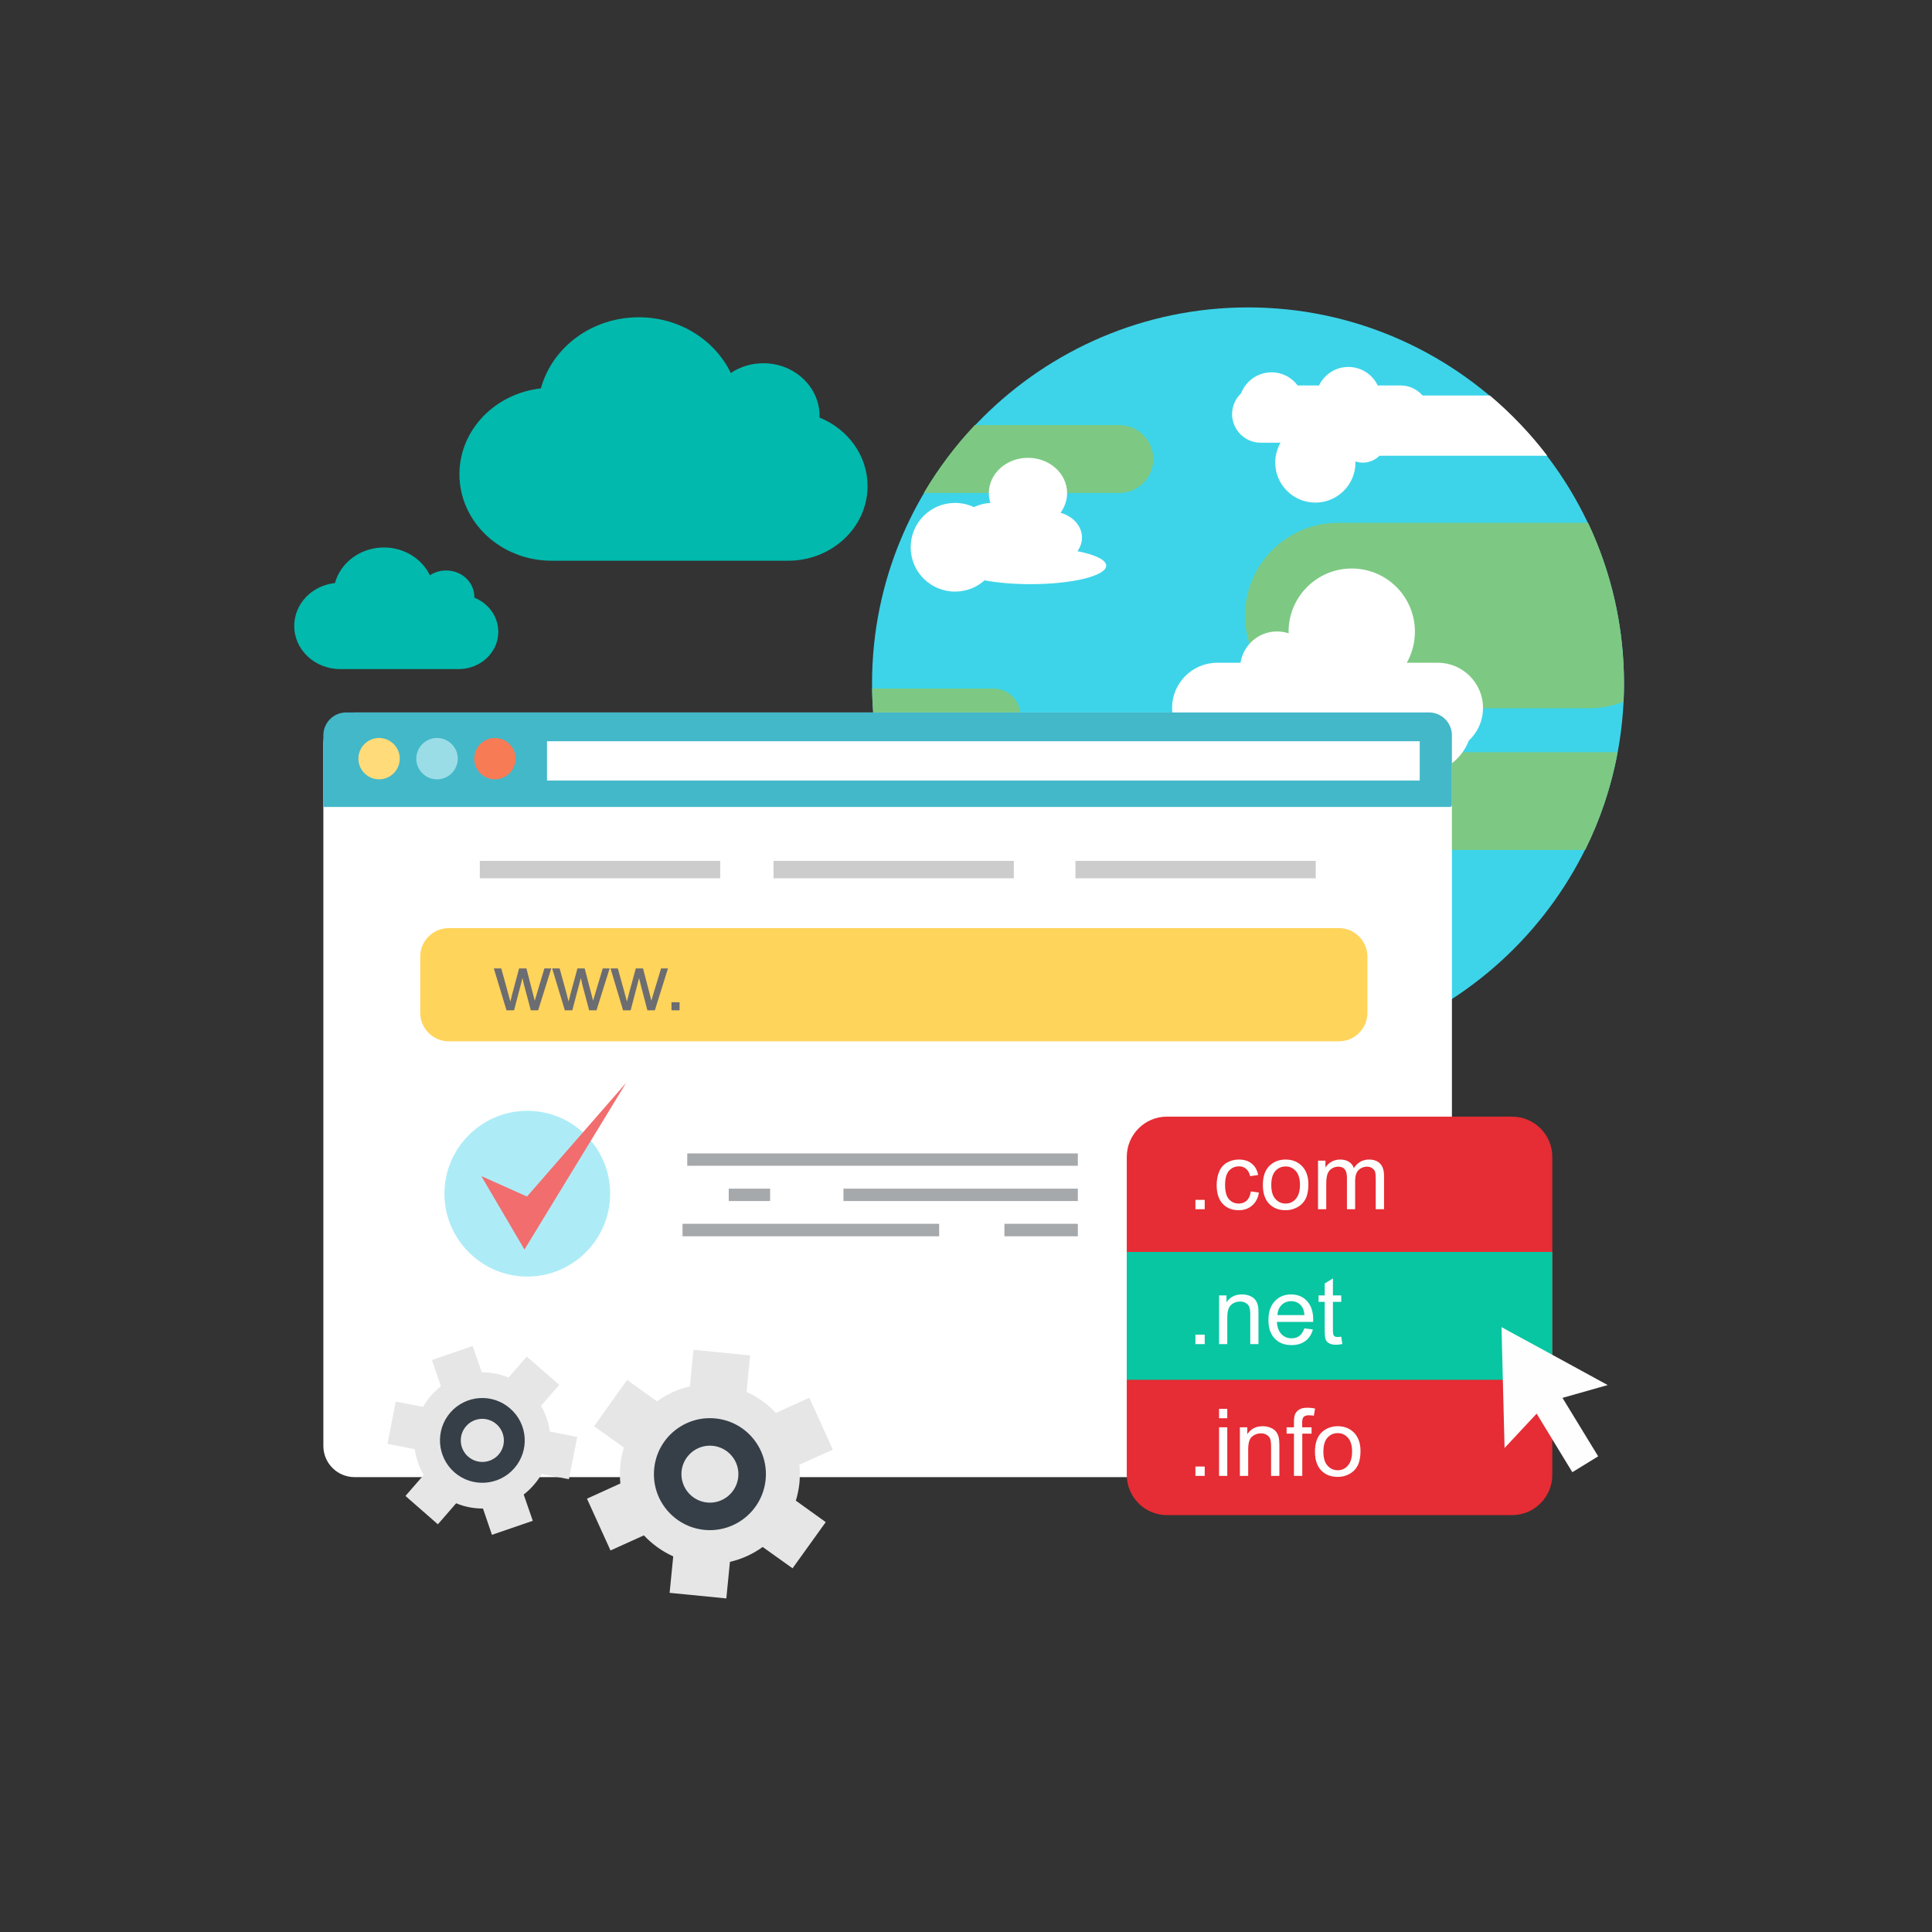 <svg xmlns="http://www.w3.org/2000/svg" xmlns:xlink="http://www.w3.org/1999/xlink" id="Domain_Checker_2_" x="0px" y="0px" width="1200px" height="1200px" viewBox="0 0 1200 1200" xml:space="preserve"><rect x="0" y="0" width="1200" height="1200" fill="#333333" stroke="none"/><g>	<path fill-rule="evenodd" clip-rule="evenodd" fill="#3DD4E9" d="M775.203,657.997c128.579,0,233.495-104.917,233.495-233.497  c0-128.648-104.916-233.564-233.495-233.564c-128.648,0-233.565,104.917-233.565,233.564  C541.638,553.08,646.555,657.997,775.203,657.997L775.203,657.997z"></path>	<path fill-rule="evenodd" clip-rule="evenodd" fill="#7DC983" d="M1004.756,467.201c-3.945,21.419-10.811,41.815-20.194,60.719  H798.729c-16.729,0-30.395-13.666-30.395-30.325l0,0c0-16.728,13.666-30.394,30.395-30.394H1004.756z M986.396,324.75  c14.279,30.258,22.302,64.052,22.302,99.75c0,3.808-0.068,7.548-0.273,11.288c-6.593,2.719-13.869,4.146-21.417,4.146H830.891  c-31.687,0-57.591-25.906-57.591-57.591l0,0c0-31.687,25.904-57.593,57.591-57.593H986.396z M557.141,508.337  c-9.654-25.021-15.095-52.219-15.435-80.641h75.405c9.182,0,16.729,7.547,16.729,16.726l0,0c0,2.448-0.545,4.76-1.497,6.868h42.974  c15.707,0,28.558,12.852,28.558,28.559l0,0c0,15.707-12.851,28.488-28.558,28.488H557.141z M573.8,306.189  c8.975-15.231,19.584-29.376,31.687-42.158h89.754c11.628,0,21.077,9.451,21.077,21.079l0,0c0,11.559-9.449,21.079-21.077,21.079  H573.8z"></path>	<path fill-rule="evenodd" clip-rule="evenodd" fill="#FFFFFF" d="M882.5,480.596c13.599,0,25.228-8.567,29.778-20.534  c5.445-5.099,8.842-12.375,8.842-20.398l0,0c0-15.436-12.646-28.014-28.014-28.014h-19.311c3.196-5.712,5.03-12.308,5.03-19.312  c0-21.69-17.543-39.233-39.231-39.233c-21.624,0-39.233,17.543-39.233,39.233c0,0.341,0.066,0.681,0.066,1.021  c-2.311-0.748-4.689-1.156-7.204-1.156c-11.494,0-21.014,8.432-22.711,19.447h-14.486c-15.434,0-28.012,12.578-28.012,28.014l0,0  c0,15.435,12.578,28.015,28.012,28.015h22.575c5.101,10.743,16.048,18.154,28.696,18.154c12.715,0,23.662-7.412,28.76-18.154  h20.876C862.713,475.497,872.029,480.596,882.5,480.596L882.5,480.596z M925.406,245.672  c13.189,11.152,25.159,23.662,35.628,37.398H856.798c-2.652,2.651-6.324,4.284-10.334,4.284c-1.634,0-3.133-0.273-4.558-0.749  c0,0.272,0,0.476,0,0.68c0,13.736-11.152,24.887-24.886,24.887c-13.801,0-24.955-11.15-24.955-24.887  c0-4.487,1.227-8.635,3.263-12.307h-12.305c-9.724,0-17.747-7.956-17.747-17.747l0,0c0-5.1,2.174-9.655,5.573-12.919  c2.925-7.615,10.269-13.055,18.905-13.055c6.663,0,12.576,3.197,16.25,8.16h13.26c3.263-6.799,10.2-11.491,18.223-11.491  c8.021,0,15.027,4.692,18.221,11.491h14.348c5.372,0,10.2,2.449,13.531,6.255H925.406z M593.18,312.375  c4.214,0,8.157,0.952,11.761,2.583c2.993-1.426,6.528-2.38,10.199-2.583c-0.611-1.904-0.951-3.943-0.951-6.051  c0-12.172,10.88-21.963,24.277-21.963c13.462,0,24.34,9.791,24.34,21.963c0,4.488-1.563,8.634-4.077,12.171  c7.749,2.176,13.326,8.229,13.326,15.435c0,3.061-1.091,5.984-2.856,8.433c10.879,2.108,17.881,5.371,17.881,8.975  c0,6.323-21.008,11.491-46.983,11.491c-10.743,0-20.603-0.883-28.559-2.379c-4.827,4.353-11.285,7.004-18.357,7.004  c-15.229,0-27.538-12.308-27.538-27.539C565.642,324.683,577.95,312.375,593.18,312.375L593.18,312.375z"></path>	<g>		<path fill-rule="evenodd" clip-rule="evenodd" fill="#FFFFFF" d="M220.156,442.52h662.275c10.676,0,19.38,8.771,19.38,19.377   v436.26c0,10.605-8.704,19.309-19.38,19.309H220.156c-10.607,0-19.31-8.703-19.31-19.309v-436.26   C200.846,451.29,209.549,442.52,220.156,442.52L220.156,442.52z"></path>		<g>			<path fill-rule="evenodd" clip-rule="evenodd" fill="#43B8C9" d="M214.919,442.52h672.748c7.753,0,14.144,6.391,14.144,14.143    v43.381c0,0.612-0.544,1.156-1.224,1.156H200.846v-44.537C200.846,448.91,207.169,442.52,214.919,442.52L214.919,442.52z"></path>			<path fill-rule="evenodd" clip-rule="evenodd" fill="#FFDB79" d="M235.455,484.064c7.072,0,12.851-5.78,12.851-12.851    c0-7.072-5.779-12.852-12.851-12.852c-7.072,0-12.851,5.78-12.851,12.852C222.604,478.284,228.382,484.064,235.455,484.064    L235.455,484.064z"></path>			<path fill-rule="evenodd" clip-rule="evenodd" fill="#9BDDE7" d="M271.424,484.064c7.072,0,12.918-5.78,12.918-12.851    c0-7.072-5.846-12.852-12.918-12.852s-12.852,5.78-12.852,12.852C258.573,478.284,264.353,484.064,271.424,484.064    L271.424,484.064z"></path>			<path fill-rule="evenodd" clip-rule="evenodd" fill="#F77B55" d="M307.395,484.064c7.07,0,12.851-5.78,12.851-12.851    c0-7.072-5.78-12.852-12.851-12.852c-7.072,0-12.852,5.78-12.852,12.852C294.542,478.284,300.322,484.064,307.395,484.064    L307.395,484.064z"></path>			<rect x="339.759" y="460.401" fill-rule="evenodd" clip-rule="evenodd" fill="#FFFFFF" width="542.059" height="24.411"></rect>		</g>	</g>	<g>		<path fill-rule="evenodd" clip-rule="evenodd" fill="#FFD45B" d="M278.767,576.47H831.64c9.723,0,17.679,7.957,17.679,17.679   V629.1c0,9.724-7.956,17.679-17.679,17.679H278.767c-9.792,0-17.746-7.955-17.746-17.679v-34.951   C261.021,584.427,268.976,576.47,278.767,576.47L278.767,576.47z"></path>		<rect x="480.443" y="534.722" fill-rule="evenodd" clip-rule="evenodd" fill="#CCCCCC" width="149.25" height="10.812"></rect>		<rect x="298.011" y="534.722" fill-rule="evenodd" clip-rule="evenodd" fill="#CCCCCC" width="149.318" height="10.812"></rect>		<rect x="667.975" y="534.722" fill-rule="evenodd" clip-rule="evenodd" fill="#CCCCCC" width="149.25" height="10.812"></rect>		<path fill-rule="evenodd" clip-rule="evenodd" fill="#6C6D70" d="M314.602,627.534l-7.888-26.042h4.624l4.148,15.027l1.496,5.575   c0.068-0.271,0.476-2.037,1.36-5.371l4.079-15.231h4.558l3.875,15.095l1.292,4.965l1.496-5.032l4.488-15.027h4.283l-8.159,26.042   h-4.556l-4.148-15.571l-1.02-4.485l-5.235,20.057H314.602z M350.843,627.534l-7.888-26.042h4.623l4.148,15.027l1.428,5.575   c0.067-0.271,0.543-2.037,1.359-5.371l4.148-15.231h4.487l3.945,15.095l1.291,4.965l1.497-5.032l4.486-15.027h4.285l-8.161,26.042   h-4.554l-4.148-15.571l-1.02-4.485l-5.304,20.057H350.843z M387.017,627.534l-7.82-26.042h4.557l4.147,15.027l1.496,5.575   c0.066-0.271,0.545-2.037,1.359-5.371l4.149-15.231h4.486l3.945,15.095l1.223,4.965l1.496-5.032l4.556-15.027h4.283l-8.159,26.042   h-4.625l-4.079-15.571l-1.088-4.485l-5.235,20.057H387.017z M417.07,627.534v-5.031h5.032v5.031H417.07z"></path>		<path fill-rule="evenodd" clip-rule="evenodd" fill="#ADECF7" d="M327.52,792.898c28.355,0,51.473-23.119,51.473-51.472   c0-28.354-23.117-51.472-51.473-51.472c-28.354,0-51.471,23.117-51.471,51.472C276.048,769.779,299.166,792.898,327.52,792.898   L327.52,792.898z"></path>		<polygon fill-rule="evenodd" clip-rule="evenodd" fill="#F26D6E" points="298.963,730.481 325.752,776.105 388.921,672.547    327.316,743.194   "></polygon>		<rect x="426.862" y="716.404" fill-rule="evenodd" clip-rule="evenodd" fill="#A6A9AB" width="242.609" height="7.684"></rect>		<rect x="523.891" y="738.301" fill-rule="evenodd" clip-rule="evenodd" fill="#A6A9AB" width="145.58" height="7.682"></rect>		<rect x="423.937" y="760.126" fill-rule="evenodd" clip-rule="evenodd" fill="#A6A9AB" width="159.383" height="7.752"></rect>		<rect x="623.845" y="760.126" fill-rule="evenodd" clip-rule="evenodd" fill="#A6A9AB" width="45.626" height="7.752"></rect>		<rect x="452.632" y="738.301" fill-rule="evenodd" clip-rule="evenodd" fill="#A6A9AB" width="25.702" height="7.682"></rect>	</g>	<path fill-rule="evenodd" clip-rule="evenodd" fill="#E62C34" d="M724.751,693.558h214.457c13.733,0,24.954,11.221,24.954,24.955  v197.596c0,13.734-11.221,24.953-24.954,24.953H724.751c-13.669,0-24.887-11.219-24.887-24.953V718.513  C699.864,704.778,711.082,693.558,724.751,693.558L724.751,693.558z"></path>	<rect x="699.864" y="777.6" fill-rule="evenodd" clip-rule="evenodd" fill="#08C6A2" width="264.298" height="79.419"></rect>	<path fill-rule="evenodd" clip-rule="evenodd" fill="#FEFEFE" d="M821.984,901.624c0,3.876,0.813,6.733,2.515,8.637  c1.701,1.971,3.807,2.924,6.392,2.924c2.515,0,4.692-0.953,6.322-2.924c1.703-1.903,2.585-4.828,2.585-8.773  c0-3.736-0.882-6.593-2.585-8.496c-1.699-1.907-3.808-2.856-6.322-2.856c-2.585,0-4.69,0.949-6.392,2.856  C822.798,894.895,821.984,897.751,821.984,901.624L821.984,901.624z M816.747,901.624c0-5.574,1.563-9.724,4.625-12.377  c2.585-2.242,5.779-3.398,9.519-3.398c4.148,0,7.548,1.362,10.199,4.082c2.583,2.72,3.944,6.459,3.944,11.287  c0,3.876-0.611,6.866-1.769,9.111c-1.155,2.244-2.855,3.94-5.099,5.167c-2.178,1.223-4.624,1.834-7.276,1.834  c-4.214,0-7.617-1.29-10.267-4.01C818.04,910.601,816.747,906.724,816.747,901.624L816.747,901.624z M803.694,916.719v-26.245  h-4.558v-3.946h4.558v-3.193c0-2.04,0.203-3.535,0.545-4.556c0.473-1.291,1.357-2.381,2.582-3.197  c1.222-0.813,2.991-1.224,5.235-1.224c1.43,0,2.991,0.14,4.76,0.478l-0.749,4.485c-1.087-0.136-2.106-0.271-3.061-0.271  c-1.561,0-2.649,0.34-3.263,1.021c-0.681,0.61-0.95,1.903-0.95,3.669v2.788h5.846v3.946h-5.777v26.245H803.694z M770.103,916.719  v-30.191h4.624v4.287c2.176-3.332,5.37-4.966,9.588-4.966c1.835,0,3.467,0.342,5.032,1.02c1.496,0.614,2.65,1.497,3.398,2.584  c0.749,1.021,1.293,2.313,1.563,3.741c0.204,0.95,0.341,2.584,0.341,4.964v18.562h-5.168v-18.357c0-2.108-0.203-3.674-0.544-4.691  c-0.407-1.02-1.156-1.836-2.176-2.449c-0.953-0.611-2.177-0.95-3.536-0.95c-2.174,0-4.012,0.68-5.645,2.107  c-1.563,1.359-2.309,4.012-2.309,7.887v16.454H770.103z M757.184,916.719v-30.191h5.099v30.191H757.184z M757.184,880.885v-5.847  h5.099v5.847H757.184z M742.499,916.719v-5.847h5.778v5.847H742.499z"></path>	<path fill-rule="evenodd" clip-rule="evenodd" fill="#FEFEFE" d="M833.064,830.23l0.684,4.556  c-1.429,0.271-2.724,0.475-3.877,0.475c-1.837,0-3.264-0.34-4.285-0.884c-1.019-0.613-1.765-1.36-2.175-2.312  c-0.408-1.021-0.613-2.991-0.613-6.053v-17.404h-3.805v-4.015h3.805v-7.411l5.102-3.127v10.538h5.165v4.015h-5.165v17.678  c0,1.426,0.135,2.381,0.271,2.788c0.201,0.407,0.477,0.746,0.885,1.02c0.409,0.271,1.019,0.34,1.768,0.34  C831.368,830.434,832.115,830.365,833.064,830.23L833.064,830.23z M793.426,816.835h16.794c-0.205-2.516-0.882-4.42-1.901-5.711  c-1.634-1.972-3.741-2.927-6.326-2.927c-2.381,0-4.353,0.751-5.914,2.313C794.445,812.073,793.562,814.183,793.426,816.835  L793.426,816.835z M810.151,825.062l5.304,0.679c-0.815,3.063-2.379,5.509-4.621,7.14c-2.245,1.701-5.101,2.583-8.637,2.583  c-4.421,0-7.889-1.356-10.472-4.077c-2.583-2.719-3.878-6.528-3.878-11.426c0-5.03,1.295-8.972,3.947-11.763  c2.583-2.787,5.981-4.213,10.13-4.213c4.014,0,7.344,1.356,9.858,4.077c2.585,2.787,3.876,6.665,3.876,11.628  c0,0.271-0.069,0.748-0.069,1.358h-22.504c0.206,3.266,1.155,5.849,2.857,7.619c1.63,1.698,3.737,2.582,6.254,2.582  c1.904,0,3.468-0.477,4.827-1.429C808.318,828.804,809.403,827.236,810.151,825.062L810.151,825.062z M757.184,834.854v-30.26  h4.623v4.285c2.177-3.266,5.373-4.895,9.588-4.895c1.838,0,3.468,0.34,5.032,0.95c1.496,0.679,2.652,1.564,3.399,2.584  c0.75,1.09,1.292,2.313,1.563,3.809c0.206,0.95,0.271,2.584,0.271,4.964v18.563h-5.1v-18.358c0-2.108-0.203-3.675-0.609-4.692  c-0.34-1.022-1.09-1.835-2.109-2.449c-1.019-0.61-2.178-0.949-3.537-0.949c-2.174,0-4.08,0.68-5.644,2.106  c-1.561,1.36-2.38,3.944-2.38,7.818v16.524H757.184z M742.499,834.854v-5.848h5.778v5.848H742.499z"></path>	<path fill-rule="evenodd" clip-rule="evenodd" fill="#FEFEFE" d="M818.65,751.082v-30.19h4.623v4.286  c0.886-1.497,2.178-2.72,3.742-3.606c1.565-0.883,3.33-1.358,5.37-1.358c2.244,0,4.082,0.476,5.507,1.427  c1.43,0.887,2.449,2.177,2.993,3.876c2.38-3.536,5.512-5.303,9.383-5.303c2.993,0,5.305,0.815,6.937,2.516  c1.63,1.629,2.448,4.214,2.448,7.616v20.737h-5.167v-19.038c0-2.038-0.137-3.469-0.477-4.419c-0.343-0.885-0.952-1.564-1.837-2.109  c-0.885-0.61-1.904-0.883-3.057-0.883c-2.109,0-3.877,0.748-5.306,2.107c-1.429,1.427-2.108,3.741-2.108,6.802v17.54h-5.099  v-19.581c0-2.314-0.411-4.014-1.294-5.17c-0.815-1.085-2.177-1.698-4.078-1.698c-1.428,0-2.79,0.408-4.011,1.155  c-1.228,0.747-2.109,1.837-2.653,3.331c-0.544,1.429-0.814,3.538-0.814,6.325v15.638H818.65z M789.617,735.987  c0,3.877,0.818,6.733,2.515,8.636c1.703,1.97,3.812,2.925,6.395,2.925c2.516,0,4.693-0.955,6.322-2.925  c1.7-1.902,2.582-4.828,2.582-8.771c0-3.741-0.882-6.597-2.582-8.499c-1.698-1.905-3.807-2.857-6.322-2.857  c-2.583,0-4.691,0.952-6.395,2.857C790.436,729.255,789.617,732.11,789.617,735.987L789.617,735.987z M784.382,735.987  c0-5.574,1.564-9.723,4.624-12.376c2.583-2.243,5.779-3.398,9.521-3.398c4.145,0,7.548,1.358,10.198,4.078  c2.584,2.72,3.942,6.462,3.942,11.29c0,3.873-0.61,6.867-1.765,9.108c-1.158,2.244-2.859,3.944-5.101,5.168  c-2.244,1.225-4.624,1.837-7.275,1.837c-4.218,0-7.617-1.291-10.268-4.011C785.677,744.964,784.382,741.086,784.382,735.987  L784.382,735.987z M776.902,740.001l5.032,0.748c-0.545,3.398-1.974,6.118-4.215,8.021c-2.243,1.972-5.031,2.924-8.365,2.924  c-4.078,0-7.411-1.291-9.927-4.011c-2.519-2.72-3.739-6.598-3.739-11.56c0-3.264,0.545-6.118,1.631-8.567  c1.021-2.448,2.721-4.284,4.895-5.508c2.177-1.225,4.626-1.836,7.209-1.836c3.266,0,5.985,0.815,8.023,2.516  c2.109,1.629,3.4,4.012,4.013,7.072l-4.966,0.747c-0.475-2.041-1.29-3.537-2.515-4.556c-1.222-1.02-2.653-1.565-4.354-1.565  c-2.583,0-4.692,0.954-6.321,2.791c-1.565,1.833-2.38,4.757-2.38,8.703c0,4.08,0.747,7.003,2.313,8.837  c1.563,1.835,3.604,2.79,6.118,2.79c1.971,0,3.673-0.614,5.033-1.836C775.679,744.487,776.562,742.584,776.902,740.001  L776.902,740.001z M742.499,751.082v-5.848h5.778v5.848H742.499z"></path>	<g>		<path fill-rule="evenodd" clip-rule="evenodd" fill="#E6E6E6" d="M463.716,864.565c6.935,3.128,13.123,7.548,18.154,13.055   l20.807-9.449l14.619,32.228l-20.807,9.384c0.408,3.671,0.408,7.479,0.068,11.287c-0.409,3.809-1.156,7.48-2.245,11.016   l18.564,13.328l-20.604,28.692l-18.563-13.259c-5.983,4.354-12.918,7.548-20.33,9.248l-2.244,22.711l-35.222-3.469l2.244-22.642   c-6.935-3.129-13.123-7.616-18.222-13.056l-20.74,9.384l-14.618-32.163l20.738-9.448c-0.34-3.674-0.408-7.412,0-11.221   c0.339-3.808,1.156-7.549,2.176-11.084l-18.496-13.258l20.535-28.764l18.563,13.327c6.052-4.418,12.987-7.616,20.398-9.315   l2.244-22.71l35.153,3.468L463.716,864.565z"></path>		<path fill-rule="evenodd" clip-rule="evenodd" fill="#363F48" d="M442.636,898.018c9.724,0.956,16.863,9.588,15.912,19.313   c-0.952,9.725-9.655,16.863-19.311,15.911c-9.724-0.951-16.863-9.656-15.912-19.379   C424.278,904.207,432.914,897.068,442.636,898.018L442.636,898.018z M444.337,881.021c19.107,1.837,33.113,18.902,31.209,38.01   c-1.902,19.105-18.902,33.047-38.009,31.211c-19.107-1.904-33.114-18.903-31.21-38.01   C408.163,893.124,425.231,879.117,444.337,881.021L444.337,881.021z"></path>	</g>	<g>		<path fill-rule="evenodd" clip-rule="evenodd" fill="#E6E6E6" d="M336.019,873.202c2.924,4.964,4.761,10.402,5.508,15.979   l16.999,3.33l-5.168,26.247l-16.931-3.264c-1.36,2.447-3.06,4.761-4.964,6.936c-1.904,2.177-3.943,4.148-6.188,5.847l5.643,16.322   l-25.362,8.701l-5.575-16.317c-5.644,0-11.355-1.021-16.658-3.266l-11.356,13.057l-20.126-17.611l11.287-12.988   c-2.922-5.032-4.76-10.473-5.506-16.047l-16.933-3.33l5.101-26.247l16.999,3.264c1.36-2.38,2.992-4.759,4.896-6.937   c1.905-2.176,4.013-4.148,6.188-5.848l-5.575-16.318l25.295-8.703l5.644,16.385c5.644-0.066,11.287,1.023,16.59,3.198   l11.356-12.989l20.194,17.545L336.019,873.202z"></path>		<path fill-rule="evenodd" clip-rule="evenodd" fill="#363F48" d="M308.345,884.558c5.576,4.895,6.188,13.325,1.361,18.899   c-4.896,5.578-13.328,6.122-18.903,1.294s-6.188-13.325-1.292-18.901C294.338,880.271,302.77,879.729,308.345,884.558   L308.345,884.558z M316.845,874.832c11.015,9.521,12.172,26.18,2.583,37.127c-9.519,10.947-26.177,12.104-37.125,2.583   c-10.949-9.587-12.104-26.176-2.584-37.191C289.308,866.404,305.898,865.244,316.845,874.832L316.845,874.832z"></path>	</g>	<polygon fill-rule="evenodd" clip-rule="evenodd" fill="#FEFEFE" points="932.612,824.313 965.59,842.265 998.568,860.284   970.484,868.239 992.651,904.548 976.606,914.406 954.437,878.031 934.517,899.38 933.564,861.848  "></polygon>	<path fill-rule="evenodd" clip-rule="evenodd" fill="#01B9AD" d="M396.74,197.056c-29.238,0-53.852,18.766-60.789,44.196  c-28.489,3.128-50.589,25.84-50.589,53.309c0,29.647,25.635,53.717,57.253,53.717l0,0H489.01l0,0c0.136,0,0.271,0,0.475,0  c27.266,0,49.365-20.739,49.365-46.373c0-19.039-12.24-35.426-29.851-42.565c0.068-0.273,0.068-0.612,0.068-0.952  c0-18.087-15.639-32.775-34.948-32.775c-7.547,0-14.485,2.245-20.195,6.053C444.064,211.266,422.17,197.056,396.74,197.056  L396.74,197.056z"></path>	<path fill-rule="evenodd" clip-rule="evenodd" fill="#01B9AD" d="M238.445,340.049c-14.618,0-26.926,9.384-30.394,22.099  c-14.279,1.496-25.294,12.851-25.294,26.654c0,14.823,12.782,26.791,28.626,26.791l0,0h73.164l0,0c0.136,0,0.204,0,0.272,0  c13.599,0,24.682-10.335,24.682-23.12c0-9.586-6.12-17.745-14.89-21.281c0-0.204,0-0.342,0-0.477  c0-9.044-7.82-16.388-17.476-16.388c-3.74,0-7.275,1.089-10.131,2.993C262.109,347.122,251.161,340.049,238.445,340.049  L238.445,340.049z"></path></g></svg>